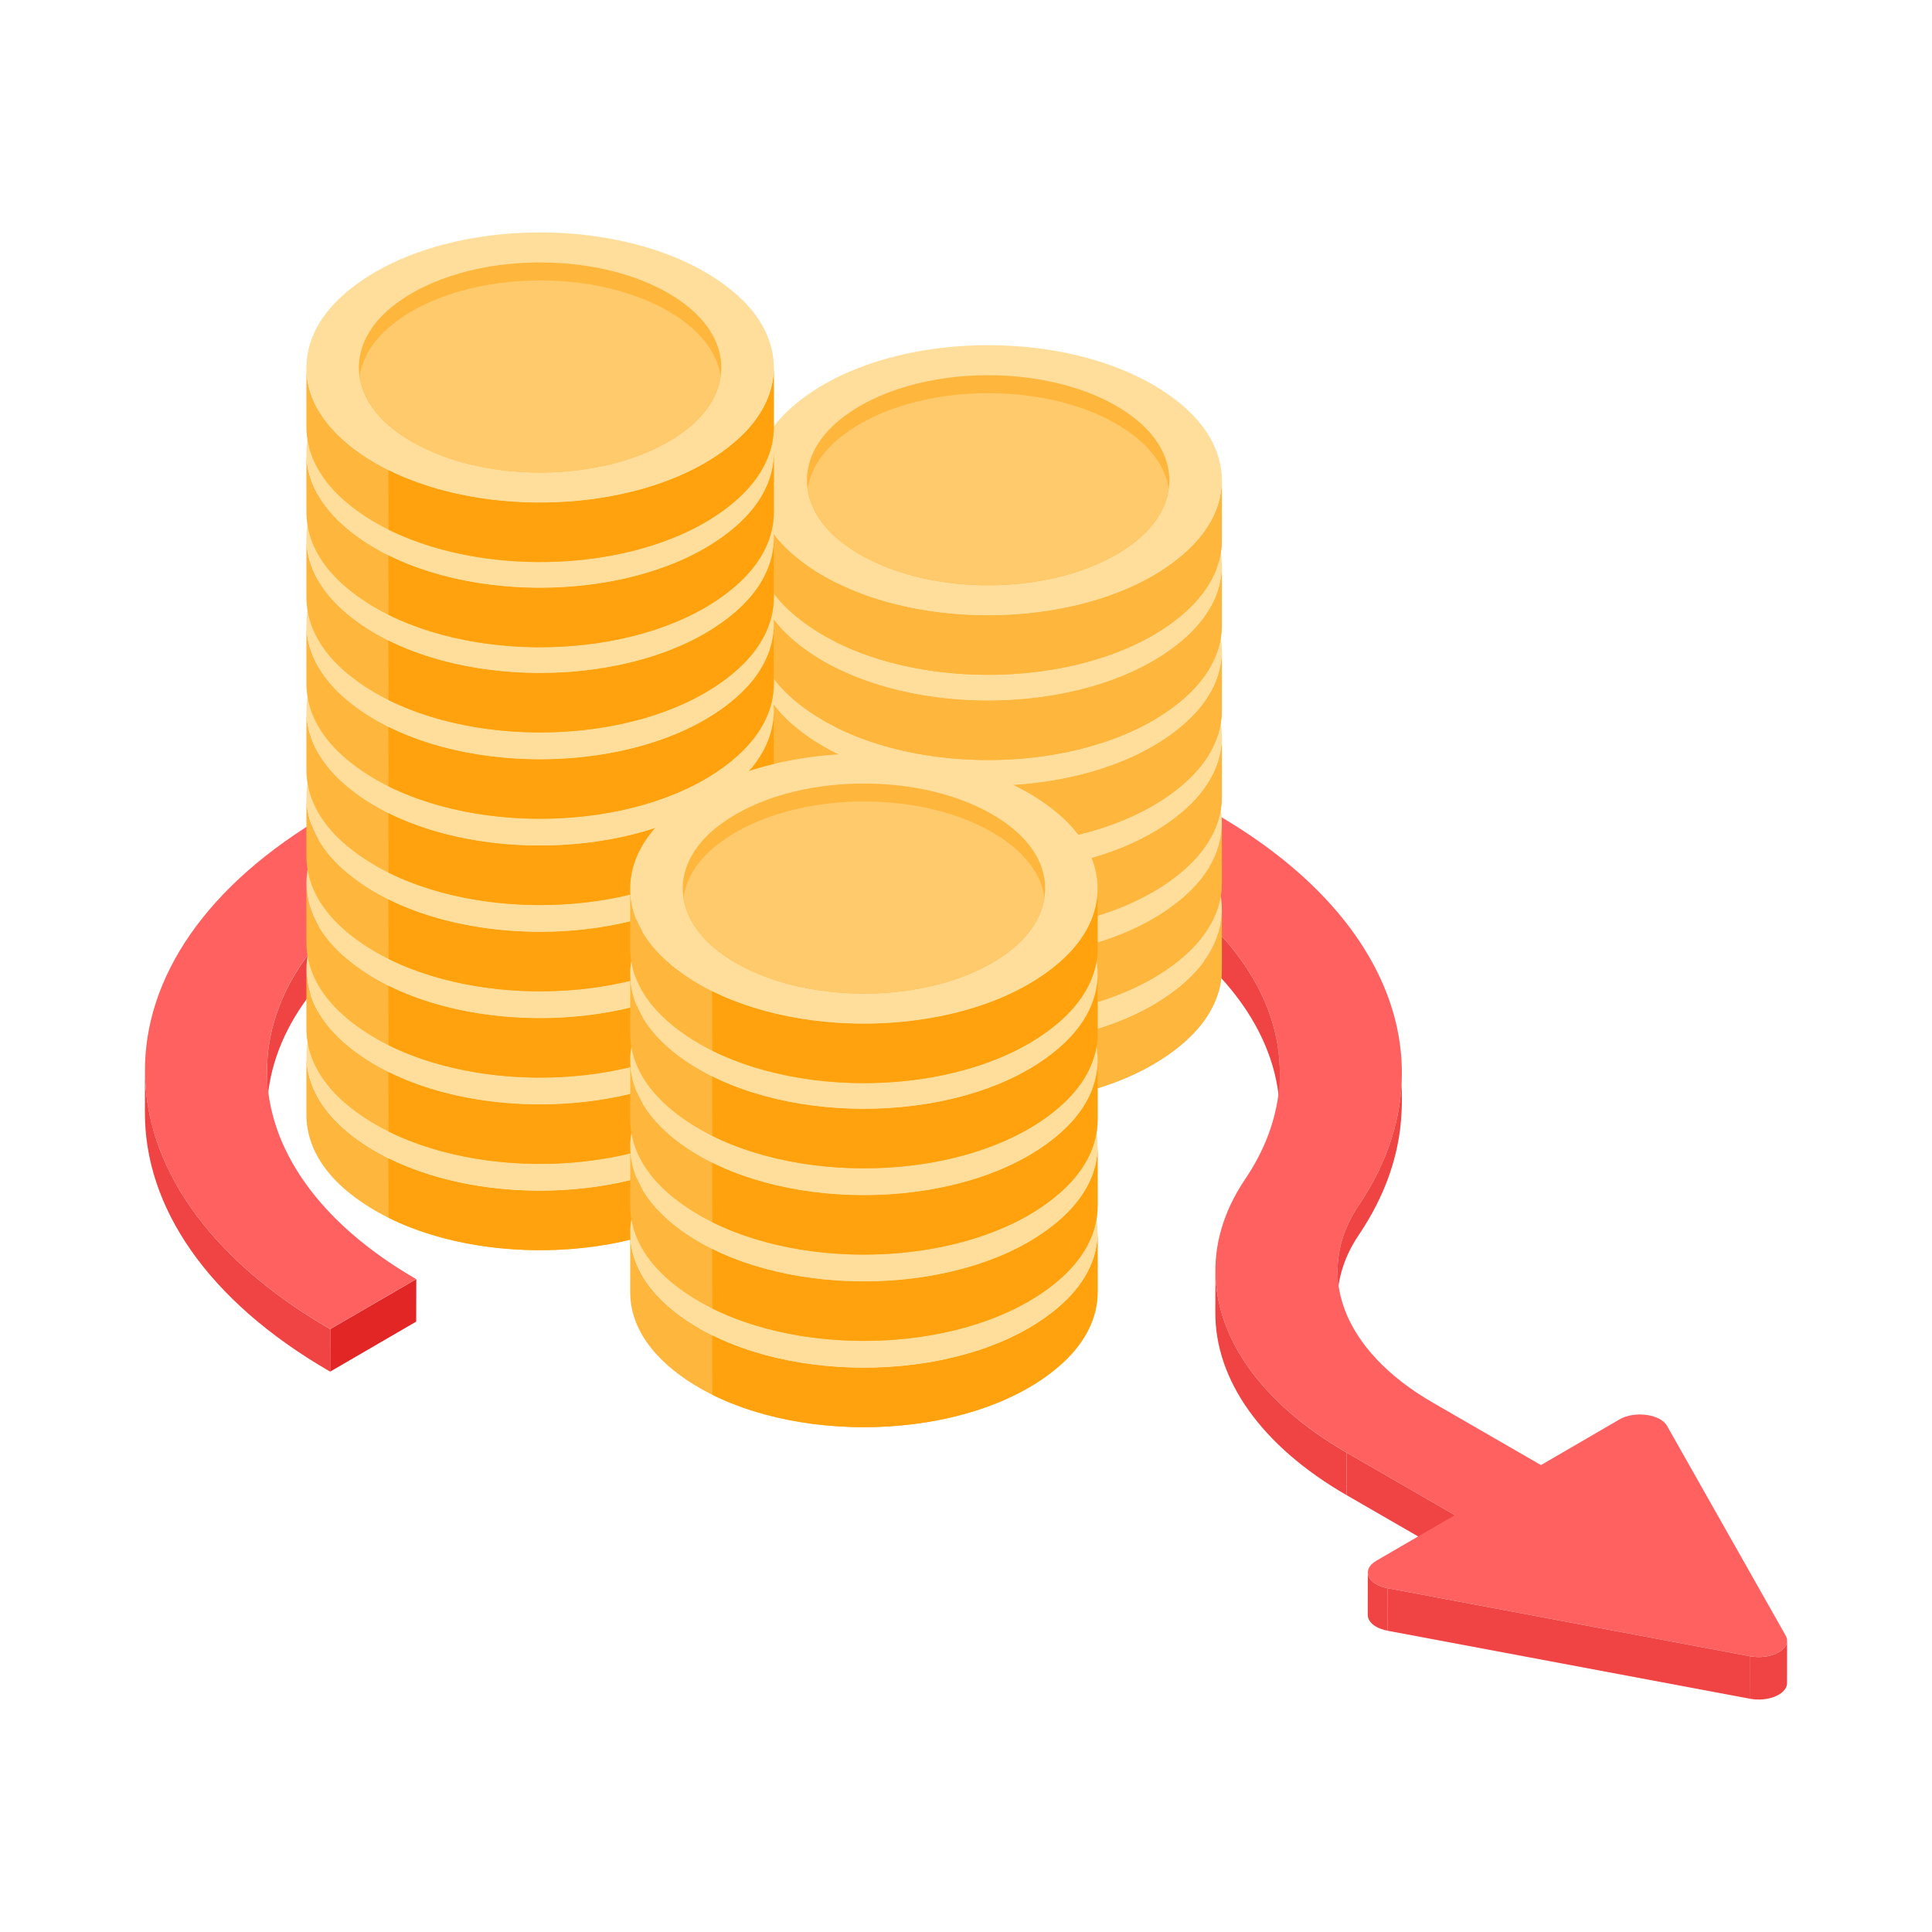 <svg width="120" height="120" viewBox="0 0 120 120" fill="none" xmlns="http://www.w3.org/2000/svg">
<path d="M79.494 66.655L79.489 69.294C79.502 64.516 76.271 59.822 70.198 56.316C57.896 49.213 37.935 49.213 25.706 56.319C19.634 59.848 16.594 64.475 16.581 69.112L16.585 66.473C16.598 61.837 19.638 57.207 25.71 53.68C37.937 46.574 57.898 46.574 70.202 53.678C76.273 57.183 79.507 61.88 79.494 66.655Z" fill="#F04343"/>
<path d="M87.073 66.672C86.941 67.779 87.773 71.697 84.392 76.711C83.508 78.026 83.077 79.399 83.072 80.766L83.077 78.912C83.081 77.545 83.512 76.172 84.396 74.857C86.19 72.199 87.065 69.425 87.073 66.672Z" fill="#F04343"/>
<path d="M25.857 79.449L25.85 82.088L20.506 85.194L20.512 82.553L25.857 79.449Z" fill="#E22525"/>
<path d="M9 69.093L9.004 66.454C8.987 72.281 12.825 78.119 20.51 82.556L20.506 85.195C12.821 80.758 8.983 74.92 9 69.093Z" fill="#F04343"/>
<path d="M75.487 81.534L75.492 78.895C75.479 83.051 78.322 87.155 83.649 90.231L83.644 92.87C78.317 89.794 75.475 85.692 75.487 81.534Z" fill="#F04343"/>
<path d="M90.366 94.106L90.36 96.745L83.644 92.868L83.651 90.23L90.366 94.106Z" fill="#F04343"/>
<path d="M84.954 100.304L84.958 97.665C84.958 97.936 85.141 98.204 85.48 98.399C85.671 98.509 85.909 98.597 86.194 98.648L86.19 101.287C85.907 101.233 85.666 101.148 85.475 101.038C85.136 100.843 84.952 100.575 84.954 100.304Z" fill="#F04343"/>
<path d="M108.681 102.87L108.675 105.509L86.19 101.289L86.197 98.648L108.681 102.87Z" fill="#F04343"/>
<path d="M111 101.907L110.996 104.546C110.996 105.207 109.863 105.735 108.675 105.509L108.679 102.871C109.868 103.096 110.998 102.568 111 101.907Z" fill="#F04343"/>
<path d="M75.545 50.571C86.579 56.941 90.054 66.471 84.397 74.858C81.569 79.065 83.371 83.873 88.996 87.121L95.712 90.998L100.603 88.155C101.509 87.629 103.126 87.816 103.545 88.567L110.906 101.577C111.365 102.377 110.06 103.134 108.679 102.87L86.195 98.65C84.912 98.412 84.553 97.483 85.476 96.947L90.363 94.106L83.648 90.23C75.882 85.746 73.397 79.08 77.336 73.244C81.893 66.49 79.089 58.81 70.198 53.676C57.896 46.572 37.935 46.572 25.706 53.678C13.484 60.781 13.548 72.343 25.852 79.447L20.508 82.553C5.237 73.738 5.157 59.391 20.328 50.573C35.5 41.756 60.271 41.754 75.543 50.571H75.545Z" fill="#FF6161"/>
<path d="M75.892 56.491V60.19C75.892 61.721 75.174 63.255 73.732 64.579C67.976 69.868 54.962 69.93 49.092 64.65C47.605 63.309 46.86 61.751 46.86 60.192V56.493C46.86 58.053 47.605 59.61 49.092 60.951C54.97 66.24 67.984 66.162 73.732 60.88C75.174 59.556 75.892 58.025 75.892 56.491Z" fill="#FFB63C"/>
<path d="M73.73 60.878C68.772 65.433 58.47 66.1 51.952 62.856L51.963 66.559C58.483 69.797 68.777 69.127 73.73 64.577C75.172 63.253 75.891 61.721 75.891 60.188V56.489C75.891 58.021 75.17 59.555 73.73 60.878Z" fill="#FFB63C"/>
<path d="M73.661 52.035C76.609 54.687 76.639 58.207 73.732 60.878C67.976 66.167 54.962 66.229 49.092 60.949C46.144 58.293 46.114 54.777 49.019 52.103C54.799 46.791 67.815 46.772 73.661 52.035Z" fill="#FFDE9B"/>
<path d="M75.892 51.132V54.831C75.892 56.362 75.174 57.896 73.732 59.22C67.976 64.509 54.962 64.571 49.092 59.291C47.605 57.952 46.86 56.392 46.86 54.833V51.134C46.86 52.694 47.605 54.251 49.092 55.592C54.97 60.881 67.984 60.803 73.732 55.521C75.174 54.198 75.892 52.666 75.892 51.132Z" fill="#FFB63C"/>
<path d="M73.73 55.519C68.772 60.074 58.47 60.741 51.952 57.497L51.963 61.2C58.483 64.438 68.777 63.768 73.73 59.218C75.172 57.894 75.891 56.362 75.891 54.828V51.129C75.891 52.661 75.17 54.195 73.73 55.519Z" fill="#FFB63C"/>
<path d="M73.661 46.675C76.609 49.327 76.639 52.848 73.732 55.519C67.976 60.807 54.962 60.87 49.092 55.59C46.144 52.934 46.114 49.417 49.019 46.744C54.799 41.432 67.815 41.413 73.661 46.675Z" fill="#FFDE9B"/>
<path d="M75.892 45.773V49.471C75.892 51.003 75.174 52.537 73.732 53.861C67.976 59.149 54.962 59.212 49.092 53.931C47.605 52.591 46.86 51.033 46.86 49.473V45.775C46.86 47.334 47.605 48.892 49.092 50.233C54.97 55.521 67.984 55.444 73.732 50.162C75.174 48.838 75.892 47.306 75.892 45.773Z" fill="#FFB63C"/>
<path d="M73.73 50.16C68.772 54.714 58.47 55.382 51.952 52.138L51.963 55.841C58.483 59.078 68.777 58.409 73.73 53.858C75.172 52.535 75.891 51.003 75.891 49.469V45.77C75.891 47.302 75.17 48.836 73.73 50.16Z" fill="#FFB63C"/>
<path d="M73.661 41.316C76.609 43.968 76.639 47.489 73.732 50.16C67.976 55.448 54.962 55.51 49.092 50.23C46.144 47.574 46.114 44.058 49.019 41.385C54.799 36.073 67.815 36.053 73.661 41.316Z" fill="#FFDE9B"/>
<path d="M75.892 40.413V44.112C75.892 45.644 75.174 47.178 73.732 48.501C67.976 53.79 54.962 53.852 49.092 48.572C47.605 47.233 46.86 45.674 46.86 44.114V40.415C46.86 41.975 47.605 43.532 49.092 44.873C54.97 50.162 67.984 50.085 73.732 44.803C75.174 43.479 75.892 41.947 75.892 40.413Z" fill="#FFB63C"/>
<path d="M73.73 44.8C68.772 49.355 58.47 50.022 51.952 46.778L51.963 50.481C58.483 53.719 68.777 53.049 73.73 48.499C75.172 47.175 75.891 45.643 75.891 44.109V40.411C75.891 41.943 75.17 43.477 73.73 44.8Z" fill="#FFB63C"/>
<path d="M73.661 35.957C76.609 38.608 76.639 42.129 73.732 44.8C67.976 50.089 54.962 50.151 49.092 44.871C46.144 42.215 46.114 38.699 49.019 36.025C54.799 30.713 67.815 30.694 73.661 35.957Z" fill="#FFDE9B"/>
<path d="M75.892 35.121V38.819C75.892 40.351 75.174 41.885 73.732 43.209C67.976 48.497 54.962 48.56 49.092 43.28C47.605 41.941 46.86 40.381 46.86 38.822V35.123C46.86 37.753 48.888 39.763 51.185 41.083C57.635 44.782 68.576 44.247 73.732 39.51C75.174 38.186 75.892 36.655 75.892 35.121Z" fill="#FFB63C"/>
<path d="M73.73 39.51C68.772 44.065 58.47 44.732 51.952 41.488L51.963 45.191C58.483 48.429 68.777 47.759 73.73 43.209C75.172 41.885 75.891 40.353 75.891 38.819V35.121C75.891 36.652 75.17 38.186 73.73 39.51Z" fill="#FFB63C"/>
<path d="M73.661 30.664C76.609 33.316 76.639 36.837 73.732 39.508C67.976 44.796 54.962 44.858 49.092 39.578C46.144 36.922 46.114 33.406 49.019 30.733C54.799 25.421 67.815 25.401 73.661 30.664Z" fill="#FFDE9B"/>
<path d="M75.892 29.828V33.526C75.892 35.058 75.174 36.592 73.732 37.916C67.976 43.204 54.962 43.267 49.092 37.987C47.605 36.646 46.86 35.088 46.86 33.529V29.83C46.86 31.39 47.605 32.947 49.092 34.288C54.97 39.577 67.984 39.499 73.732 34.217C75.174 32.894 75.892 31.362 75.892 29.828Z" fill="#FFB63C"/>
<path d="M73.73 34.217C68.772 38.772 58.47 39.439 51.952 36.195L51.963 39.898C58.483 43.136 68.777 42.466 73.73 37.916C75.172 36.592 75.891 35.06 75.891 33.526V29.828C75.891 31.36 75.17 32.894 73.73 34.217Z" fill="#FFB63C"/>
<path d="M73.661 25.371C76.609 28.023 76.639 31.544 73.732 34.215C67.976 39.503 54.962 39.565 49.092 34.285C46.144 31.63 46.114 28.113 49.019 25.44C54.799 20.128 67.815 20.108 73.661 25.371Z" fill="#FFDE9B"/>
<path d="M70.536 33.631C66.071 37.189 56.988 37.317 52.281 33.683C49.434 31.465 49.389 28.281 52.216 26.03C56.767 22.404 65.923 22.407 70.472 25.979C73.291 28.174 73.389 31.351 70.536 33.631Z" fill="#FFB63C"/>
<path d="M72.591 30.375C72.432 31.531 71.741 32.666 70.535 33.631C66.07 37.188 56.987 37.317 52.28 33.683C51.04 32.715 50.334 31.572 50.162 30.4C50.321 29.244 51.007 28.109 52.217 27.143C56.768 23.518 65.925 23.52 70.473 27.092C71.713 28.06 72.419 29.203 72.591 30.375Z" fill="#FFCA6C"/>
<path d="M48.064 65.566V69.265C48.064 70.796 47.346 72.331 45.904 73.654C40.148 78.943 27.133 79.005 21.264 73.725C19.777 72.386 19.032 70.826 19.032 69.267V65.568C19.032 67.128 19.777 68.685 21.264 70.026C27.142 75.315 40.156 75.237 45.904 69.956C47.346 68.632 48.064 67.1 48.064 65.566Z" fill="#FFB63C"/>
<path d="M45.902 69.956C40.944 74.51 30.642 75.177 24.124 71.934L24.135 75.637C30.655 78.874 40.949 78.205 45.902 73.654C47.344 72.331 48.063 70.799 48.063 69.265V65.566C48.063 67.098 47.342 68.632 45.902 69.956Z" fill="#FFA20D"/>
<path d="M45.833 61.11C48.781 63.762 48.811 67.282 45.904 69.954C40.148 75.242 27.134 75.304 21.264 70.024C18.316 67.368 18.286 63.852 21.191 61.179C26.971 55.867 39.987 55.847 45.833 61.11Z" fill="#FFDE9B"/>
<path d="M48.064 60.206V63.905C48.064 65.437 47.346 66.971 45.904 68.295C40.148 73.583 27.133 73.645 21.264 68.366C19.777 67.027 19.032 65.467 19.032 63.907V60.209C19.032 61.768 19.777 63.326 21.264 64.667C27.142 69.955 40.156 69.878 45.904 64.596C47.346 63.272 48.064 61.74 48.064 60.206Z" fill="#FFB63C"/>
<path d="M45.902 64.596C40.944 69.151 30.642 69.818 24.124 66.574L24.135 70.277C30.655 73.515 40.949 72.845 45.902 68.295C47.344 66.971 48.063 65.439 48.063 63.905V60.206C48.063 61.738 47.342 63.272 45.902 64.596Z" fill="#FFA20D"/>
<path d="M45.833 55.751C48.781 58.402 48.811 61.923 45.904 64.594C40.148 69.883 27.134 69.945 21.264 64.665C18.316 62.009 18.286 58.492 21.191 55.819C26.971 50.507 39.987 50.488 45.833 55.751Z" fill="#FFDE9B"/>
<path d="M48.064 54.847V58.546C48.064 60.078 47.346 61.612 45.904 62.935C40.148 68.224 27.133 68.286 21.264 63.006C19.777 61.667 19.032 60.108 19.032 58.548V54.849C19.032 56.409 19.777 57.967 21.264 59.307C27.142 64.596 40.156 64.519 45.904 59.237C47.346 57.913 48.064 56.381 48.064 54.847Z" fill="#FFB63C"/>
<path d="M45.902 59.237C40.944 63.791 30.642 64.459 24.124 61.215L24.135 64.918C30.655 68.155 40.949 67.486 45.902 62.935C47.344 61.612 48.063 60.08 48.063 58.546V54.847C48.063 56.379 47.342 57.913 45.902 59.237Z" fill="#FFA20D"/>
<path d="M45.833 50.391C48.781 53.043 48.811 56.564 45.904 59.235C40.148 64.523 27.134 64.585 21.264 59.306C18.316 56.65 18.286 53.133 21.191 50.46C26.971 45.148 39.987 45.129 45.833 50.391Z" fill="#FFDE9B"/>
<path d="M48.064 49.488V53.187C48.064 54.719 47.346 56.253 45.904 57.577C40.148 62.865 27.133 62.927 21.264 57.647C19.777 56.306 19.032 54.749 19.032 53.189V49.49C19.032 51.05 19.777 52.608 21.264 53.949C27.142 59.237 40.156 59.16 45.904 53.878C47.346 52.554 48.064 51.022 48.064 49.488Z" fill="#FFB63C"/>
<path d="M45.902 53.878C40.944 58.433 30.642 59.1 24.124 55.856L24.135 59.559C30.655 62.796 40.949 62.127 45.902 57.577C47.344 56.253 48.063 54.721 48.063 53.187V49.488C48.063 51.02 47.342 52.554 45.902 53.878Z" fill="#FFA20D"/>
<path d="M45.833 45.032C48.781 47.684 48.811 51.205 45.904 53.876C40.148 59.164 27.134 59.227 21.264 53.947C18.316 51.291 18.286 47.774 21.191 45.101C26.971 39.789 39.987 39.77 45.833 45.032Z" fill="#FFDE9B"/>
<path d="M48.064 44.129V47.828C48.064 49.359 47.346 50.894 45.904 52.217C40.148 57.506 27.133 57.568 21.264 52.288C19.777 50.947 19.032 49.389 19.032 47.83V44.131C19.032 45.691 19.777 47.248 21.264 48.589C27.142 53.878 40.156 53.8 45.904 48.519C47.346 47.195 48.064 45.663 48.064 44.129Z" fill="#FFB63C"/>
<path d="M45.902 48.519C40.944 53.073 30.642 53.74 24.124 50.497L24.135 54.2C30.655 57.437 40.949 56.768 45.902 52.217C47.344 50.894 48.063 49.362 48.063 47.828V44.129C48.063 45.661 47.342 47.195 45.902 48.519Z" fill="#FFA20D"/>
<path d="M45.833 39.672C48.781 42.324 48.811 45.845 45.904 48.516C40.148 53.804 27.134 53.867 21.264 48.587C18.316 45.931 18.286 42.414 21.191 39.741C26.971 34.429 39.987 34.41 45.833 39.672Z" fill="#FFDE9B"/>
<path d="M48.064 38.77V42.468C48.064 44 47.346 45.534 45.904 46.858C40.148 52.146 27.133 52.209 21.264 46.929C19.777 45.59 19.032 44.03 19.032 42.47V38.772C19.032 40.331 19.777 41.889 21.264 43.23C27.142 48.518 40.156 48.441 45.904 43.159C47.346 41.835 48.064 40.303 48.064 38.77Z" fill="#FFB63C"/>
<path d="M45.902 43.159C40.944 47.714 30.642 48.381 24.124 45.137L24.135 48.84C30.655 52.078 40.949 51.408 45.902 46.858C47.344 45.534 48.063 44.002 48.063 42.468V38.77C48.063 40.301 47.342 41.835 45.902 43.159Z" fill="#FFA20D"/>
<path d="M45.833 34.316C48.781 36.967 48.811 40.488 45.904 43.159C40.148 48.448 27.134 48.51 21.264 43.23C18.316 40.574 18.286 37.057 21.191 34.384C26.971 29.072 39.987 29.053 45.833 34.316Z" fill="#FFDE9B"/>
<path d="M48.064 33.408V37.107C48.064 38.639 47.346 40.173 45.904 41.496C40.148 46.785 27.133 46.847 21.264 41.567C19.777 40.226 19.032 38.669 19.032 37.109V33.41C19.032 36.041 21.06 38.051 23.357 39.37C29.807 43.069 40.748 42.535 45.904 37.798C47.346 36.474 48.064 34.942 48.064 33.408Z" fill="#FFB63C"/>
<path d="M45.902 37.798C40.944 42.352 30.642 43.02 24.124 39.776L24.135 43.479C30.655 46.716 40.949 46.047 45.902 41.496C47.344 40.173 48.063 38.641 48.063 37.107V33.408C48.063 34.94 47.342 36.474 45.902 37.798Z" fill="#FFA20D"/>
<path d="M45.833 28.954C48.781 31.606 48.811 35.127 45.904 37.798C40.148 43.086 27.134 43.148 21.264 37.868C18.316 35.212 18.286 31.696 21.191 29.023C26.971 23.711 39.987 23.692 45.833 28.954Z" fill="#FFDE9B"/>
<path d="M48.064 28.117V31.816C48.064 33.348 47.346 34.882 45.904 36.206C40.148 41.494 27.133 41.556 21.264 36.276C19.777 34.935 19.032 33.378 19.032 31.818V28.119C19.032 30.75 21.06 32.76 23.357 34.079C29.807 37.778 40.748 37.244 45.904 32.507C47.346 31.183 48.064 29.651 48.064 28.117Z" fill="#FFB63C"/>
<path d="M45.902 32.505C40.944 37.059 30.642 37.727 24.124 34.483L24.135 38.186C30.655 41.423 40.949 40.754 45.902 36.203C47.344 34.88 48.063 33.348 48.063 31.814V28.115C48.063 29.647 47.342 31.181 45.902 32.505Z" fill="#FFA20D"/>
<path d="M45.833 23.661C48.781 26.313 48.811 29.834 45.904 32.505C40.148 37.793 27.134 37.855 21.264 32.576C18.316 29.919 18.286 26.403 21.191 23.73C26.971 18.418 39.987 18.398 45.833 23.661Z" fill="#FFDE9B"/>
<path d="M48.064 22.825V26.524C48.064 28.056 47.346 29.59 45.904 30.913C40.148 36.202 27.133 36.264 21.264 30.984C19.777 29.643 19.032 28.086 19.032 26.526V22.827C19.032 25.458 21.06 27.468 23.357 28.787C29.807 32.486 40.748 31.952 45.904 27.215C47.346 25.891 48.064 24.359 48.064 22.825Z" fill="#FFB63C"/>
<path d="M45.902 27.212C40.944 31.767 30.642 32.434 24.124 29.19L24.135 32.893C30.655 36.131 40.949 35.462 45.902 30.911C47.344 29.587 48.063 28.055 48.063 26.521V22.823C48.063 24.355 47.342 25.889 45.902 27.212Z" fill="#FFA20D"/>
<path d="M45.833 18.369C48.781 21.021 48.811 24.541 45.904 27.212C40.148 32.501 27.134 32.563 21.264 27.283C18.316 24.627 18.286 21.111 21.191 18.438C26.971 13.125 39.987 13.106 45.833 18.369Z" fill="#FFDE9B"/>
<path d="M42.707 26.627C38.242 30.184 29.159 30.312 24.451 26.678C21.604 24.46 21.559 21.276 24.387 19.025C28.938 15.399 38.094 15.402 42.642 18.974C45.462 21.169 45.56 24.346 42.707 26.627Z" fill="#FFB63C"/>
<path d="M44.762 23.372C44.604 24.528 43.913 25.663 42.707 26.629C38.242 30.186 29.159 30.315 24.451 26.68C23.212 25.713 22.506 24.569 22.334 23.398C22.493 22.241 23.179 21.107 24.389 20.141C28.94 16.515 38.096 16.517 42.645 20.09C43.885 21.057 44.591 22.201 44.762 23.372Z" fill="#FFCA6C"/>
<path d="M68.177 76.56V80.258C68.177 81.79 67.458 83.324 66.016 84.648C60.861 89.385 49.919 89.919 43.47 86.221C41.168 84.901 39.143 82.889 39.143 80.26V76.562C39.143 79.192 41.17 81.202 43.468 82.522C49.917 86.221 60.859 85.686 66.014 80.949C67.456 79.625 68.175 78.094 68.175 76.56H68.177Z" fill="#FFB63C"/>
<path d="M66.016 80.949C61.057 85.504 50.755 86.171 44.237 82.927L44.248 86.63C50.768 89.868 61.062 89.198 66.016 84.648C67.457 83.324 68.176 81.792 68.176 80.258V76.56C68.176 78.091 67.455 79.625 66.016 80.949Z" fill="#FFA20D"/>
<path d="M65.945 72.106C68.893 74.757 68.923 78.278 66.016 80.949C60.861 85.686 49.919 86.22 43.47 82.522C38.31 79.561 37.997 75.216 41.301 72.174C47.081 66.862 60.097 66.843 65.943 72.106H65.945Z" fill="#FFDE9B"/>
<path d="M68.177 71.2V74.899C68.177 76.431 67.458 77.965 66.016 79.288C60.26 84.577 47.246 84.639 41.376 79.359C39.889 78.018 39.145 76.461 39.145 74.901V71.202C39.145 73.833 41.172 75.843 43.47 77.162C49.919 80.861 60.861 80.327 66.016 75.59C67.458 74.266 68.177 72.734 68.177 71.2Z" fill="#FFB63C"/>
<path d="M66.016 75.59C61.057 80.144 50.755 80.812 44.237 77.568L44.248 81.271C50.768 84.508 61.062 83.839 66.016 79.288C67.457 77.965 68.176 76.433 68.176 74.899V71.2C68.176 72.732 67.455 74.266 66.016 75.59Z" fill="#FFA20D"/>
<path d="M65.945 66.746C68.893 69.398 68.923 72.919 66.016 75.59C60.861 80.327 49.919 80.861 43.47 77.162C38.31 74.202 37.997 69.857 41.301 66.815C47.081 61.503 60.097 61.483 65.943 66.746H65.945Z" fill="#FFDE9B"/>
<path d="M68.177 65.841V69.54C68.177 71.071 67.458 72.605 66.016 73.929C60.26 79.218 47.246 79.28 41.376 74C39.889 72.659 39.145 71.101 39.145 69.542V65.843C39.145 68.473 41.172 70.484 43.47 71.803C49.919 75.502 60.861 74.968 66.016 70.23C67.458 68.907 68.177 67.375 68.177 65.841Z" fill="#FFB63C"/>
<path d="M66.016 70.23C61.057 74.785 50.755 75.452 44.237 72.209L44.248 75.912C50.768 79.149 61.062 78.48 66.016 73.929C67.457 72.605 68.176 71.073 68.176 69.54V65.841C68.176 67.373 67.455 68.907 66.016 70.23Z" fill="#FFA20D"/>
<path d="M65.945 61.387C68.893 64.039 68.923 67.559 66.016 70.23C60.861 74.968 49.919 75.502 43.47 71.803C38.31 68.842 37.997 64.498 41.301 61.456C47.081 56.143 60.097 56.124 65.943 61.387H65.945Z" fill="#FFDE9B"/>
<path d="M68.177 60.481V64.18C68.177 65.712 67.458 67.246 66.016 68.57C60.861 73.307 49.919 73.841 43.47 70.142C41.168 68.823 39.143 66.811 39.143 64.182V60.484C39.143 63.114 41.17 65.124 43.468 66.444C49.917 70.142 60.859 69.608 66.014 64.871C67.456 63.547 68.175 62.015 68.175 60.481H68.177Z" fill="#FFB63C"/>
<path d="M66.016 64.871C61.057 69.426 50.755 70.093 44.237 66.849L44.248 70.552C50.768 73.79 61.062 73.12 66.016 68.57C67.457 67.246 68.176 65.714 68.176 64.18V60.481C68.176 62.013 67.455 63.547 66.016 64.871Z" fill="#FFA20D"/>
<path d="M65.945 56.028C68.893 58.679 68.923 62.2 66.016 64.871C60.861 69.608 49.919 70.142 43.47 66.444C38.31 63.483 37.997 59.138 41.301 56.096C47.081 50.784 60.097 50.765 65.943 56.028H65.945Z" fill="#FFDE9B"/>
<path d="M68.176 55.191V58.89C68.176 60.422 67.457 61.956 66.015 63.28C60.86 68.017 49.918 68.551 43.469 64.852C41.167 63.533 39.142 61.52 39.142 58.892V55.194C39.142 57.824 41.169 59.834 43.467 61.154C49.916 64.852 60.858 64.318 66.013 59.581C67.455 58.257 68.174 56.725 68.174 55.191H68.176Z" fill="#FFB63C"/>
<path d="M66.015 59.578C61.056 64.133 50.754 64.8 44.236 61.557L44.247 65.26C50.767 68.497 61.061 67.828 66.015 63.277C67.456 61.953 68.175 60.422 68.175 58.888V55.189C68.175 56.721 67.454 58.255 66.015 59.578Z" fill="#FFA20D"/>
<path d="M65.944 50.735C68.892 53.387 68.922 56.907 66.015 59.578C60.86 64.316 49.918 64.85 43.469 61.151C38.309 58.19 37.996 53.846 41.3 50.804C47.08 45.492 60.096 45.472 65.942 50.735H65.944Z" fill="#FFDE9B"/>
<path d="M62.82 58.993C58.647 62.318 50.569 62.599 45.733 59.825C41.625 57.48 41.445 53.824 44.502 51.392C48.675 48.066 56.752 47.781 61.584 50.555C65.791 52.958 65.804 56.609 62.82 58.993Z" fill="#FFB63C"/>
<path d="M64.875 55.736C64.717 56.892 64.026 58.027 62.82 58.993C58.647 62.318 50.57 62.599 45.734 59.825C44.144 58.917 42.711 57.566 42.449 55.762C42.608 54.605 43.294 53.47 44.505 52.505C48.677 49.179 56.755 48.894 61.587 51.668C63.178 52.578 64.614 53.936 64.875 55.736Z" fill="#FFCA6C"/>
</svg>
